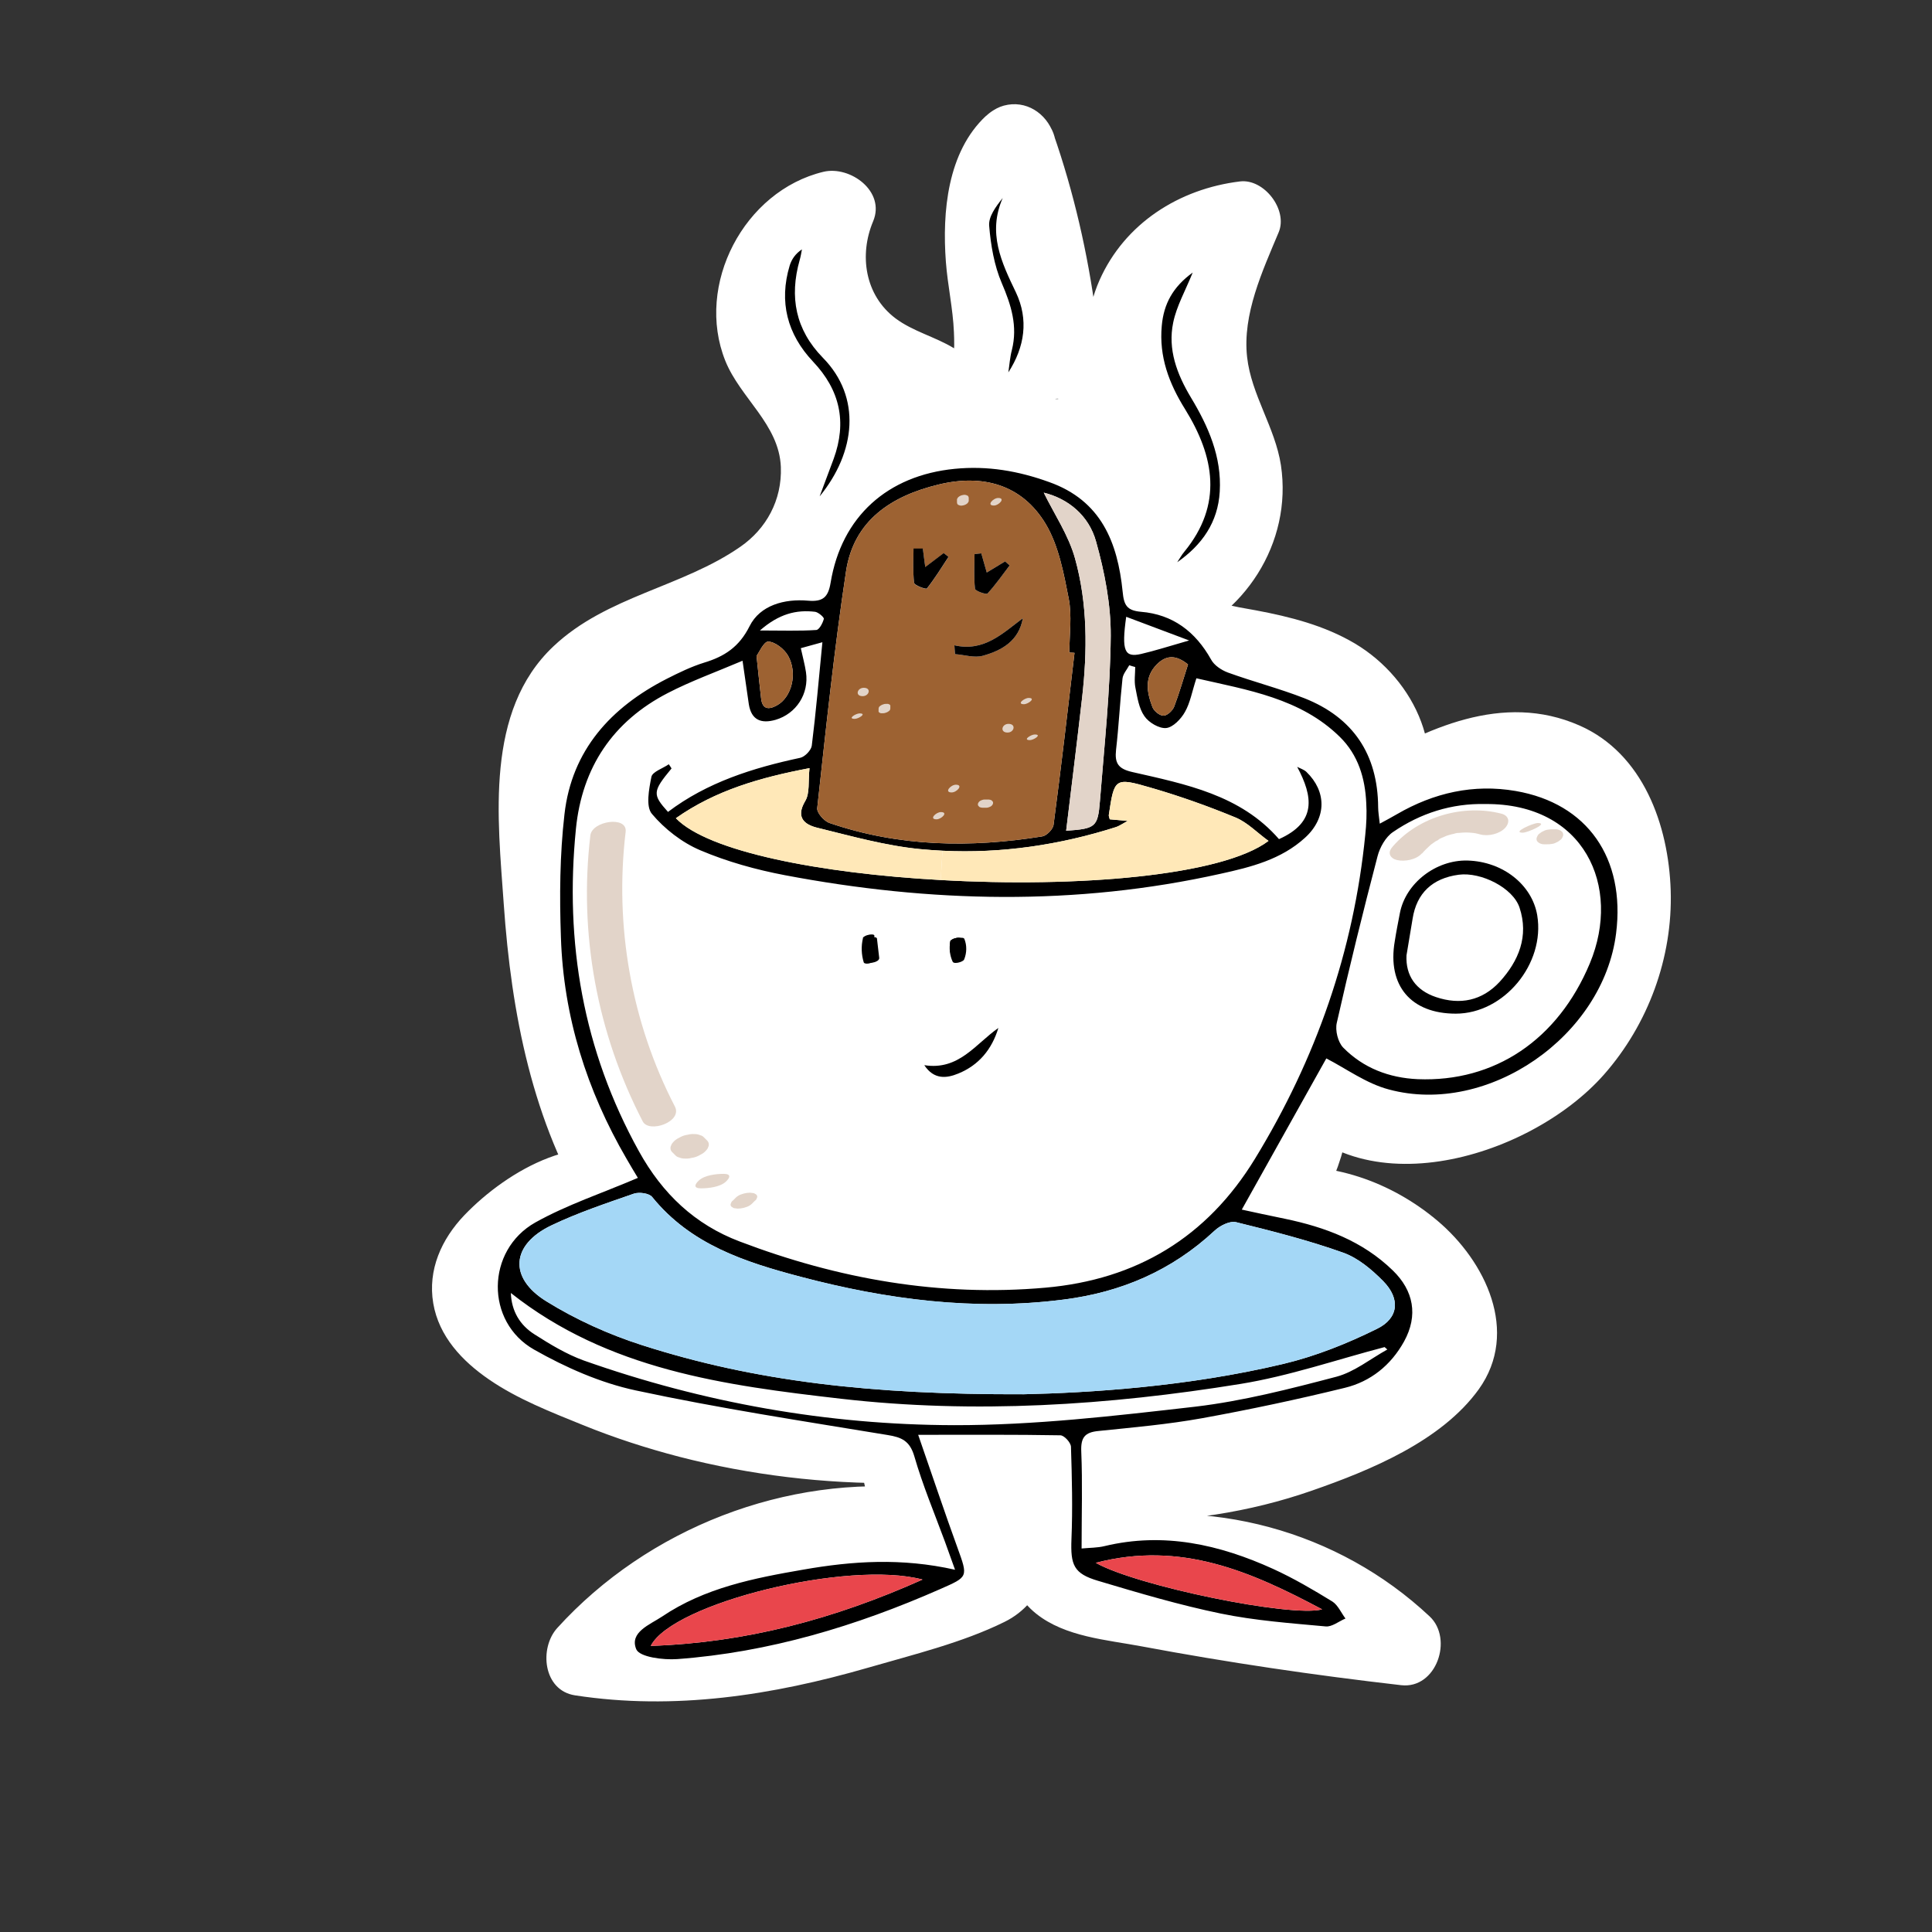 <?xml version="1.0" encoding="UTF-8"?>
<svg id="tratto" xmlns="http://www.w3.org/2000/svg" viewBox="0 0 120 120">
  <rect x="0" y="0" width="120" height="120" fill="#333333" stroke="none"/>
  <defs>
    <style>
      .cls-1 {
        fill: #a4d7f6;
      }

      .cls-1, .cls-2, .cls-3, .cls-4, .cls-5, .cls-6, .cls-7 {
        stroke-width: 0px;
      }

      .cls-2 {
        fill: #e9464c;
      }

      .cls-3 {
        fill: #000;
      }

      .cls-4 {
        fill: #ffe8b8;
      }

      .cls-5 {
        fill: #e2d4c9;
      }

      .cls-6 {
        fill: #9d6232;
      }

      .cls-7 {
        fill: #fff;
      }
    </style>
  </defs>
  <g>
    <path class="cls-7" d="M63.01,8.96c-2.13,1.83-2,6.47-1.53,9.24s.6,6.19-1.73,7.77c-.4-2.13-3.09-2.7-4.97-3.77-3.05-1.73-4.41-5.92-2.97-9.12-3.74.78-5.99,5.57-4.21,8.94.62,1.18,1.6,2.13,2.3,3.26,1.63,2.66,1.45,6.31-.44,8.79-3.63,4.76-11.84,4.46-14.76,9.69-1.15,2.05-1.17,4.53-1.13,6.88.15,8.18.9,16.74,5.28,23.65-1.9-1.28-4.42.06-6.3,1.38-1.52,1.07-3.2,2.41-3.24,4.27-.04,2.09,2.01,3.55,3.87,4.49,6.97,3.51,14.79,5.31,22.59,5.18.17,1.84.65,3.64,1.41,5.33-7.66-.87-15.67,2.18-20.8,7.93,8.05,1.32,16.17-1.34,23.89-3.97.69-.24,1.42-.5,1.89-1.07.94-1.17.7-3.45,2.18-3.7,1.13.31.56,2.02.88,3.15.34,1.21,1.79,1.66,3.02,1.91,6.22,1.26,12.49,2.25,18.8,2.98-4.92-4.71-12.29-6.72-18.92-5.14.41-1.68.82-3.36,1.22-5.04,6.21.15,12.45-1.53,17.75-4.77,1.61-.99,3.28-2.35,3.43-4.24.09-1.1-.38-2.17-.97-3.09-2.24-3.47-6.59-5.44-10.68-4.84,1.8-2.29,2.74-5.25,2.58-8.16,1.29,2.21,4.17,2.98,6.72,2.84,4.06-.24,7.98-2.36,10.4-5.63s3.29-7.64,2.31-11.6c-.4-1.63-1.14-3.24-2.43-4.32-1.76-1.47-4.29-1.73-6.53-1.21s-4.25,1.7-6.22,2.87c1.28-2.09.42-4.97-1.37-6.64-1.79-1.67-4.26-2.38-6.66-2.82-2.15-.4-4.68-.87-5.62-2.85,3.36-1.08,5.64-4.83,5.04-8.31-.35-2.06-1.56-3.89-1.99-5.94-.68-3.22.62-6.48,1.9-9.51-3.1.3-5.9,2.6-6.81,5.58-.57,1.86-.44,3.92-1.26,5.69-.82,1.77-3.3,3.03-4.71,1.68,1.69-1.22,1.75-3.69,1.52-5.76-.45-4.08-1.37-8.11-2.72-11.99"/>
    <path class="cls-7" d="M61.24,7.2c-2.4,2.24-2.72,5.98-2.49,9.06.11,1.47.44,2.91.5,4.37.04.96.09,2.55-.76,3.19l3.67,1.49c-.41-1.64-1.53-2.85-2.94-3.7-1.14-.69-2.52-1.03-3.59-1.83-1.93-1.45-2.27-3.96-1.4-6.03.79-1.87-1.43-3.47-3.08-3.08-4.93,1.18-7.99,7.02-6.1,11.74.94,2.33,3.34,3.94,3.45,6.59.08,2.08-.92,3.85-2.5,4.95-3.63,2.53-8.3,3.06-11.62,6.19-4.28,4.03-3.46,10.71-3.09,16.03.47,6.75,1.77,13.56,5.4,19.38l3.42-3.42c-3.79-2.22-8.56.53-11.27,3.35-1.42,1.49-2.28,3.39-1.93,5.47.35,2.06,1.8,3.59,3.46,4.73,1.77,1.22,3.86,2.03,5.83,2.83s3.95,1.44,5.98,1.97c4.42,1.14,9.02,1.69,13.59,1.64-.83-.83-1.67-1.67-2.5-2.5.25,2.33.81,4.43,1.75,6.59l2.16-3.76c-8.34-.88-16.94,2.47-22.57,8.67-1.13,1.25-.88,3.87,1.1,4.18,6.17.95,12.27,0,18.22-1.72,2.79-.81,5.85-1.55,8.46-2.84,1.26-.62,2.07-1.64,2.58-2.93.17-.45.29-.9.44-1.36.06-.17,0-.33.03-.16.18-.29.15-.29-.09-.02-.1.12-.21.21-.35.28h-1.33l.23.09-1.1-.64c-.24-.19-.13-.7-.21-.16-.05.37.02.8.06,1.18.14,1.29.68,2.39,1.71,3.21,1.8,1.44,4.38,1.62,6.56,2.03,5.34,1,10.71,1.79,16.11,2.41,2.19.25,3.25-2.88,1.77-4.27-5.69-5.34-13.74-7.51-21.35-5.79l3.08,3.08c.41-1.68.82-3.36,1.22-5.04l-2.41,1.84c4.11.07,8.27-.55,12.16-1.91,3.62-1.26,8.03-3.07,10.35-6.29,2.55-3.56.41-7.96-2.57-10.47-2.87-2.42-6.64-3.75-10.41-3.27.72,1.25,1.44,2.51,2.16,3.76,2.03-2.69,3.04-6.06,2.92-9.42l-4.66,1.26c4.56,7.2,15.67,3.88,20.33-1.4,2.75-3.12,4.28-7.27,4.15-11.44-.13-4.06-1.71-8.51-5.67-10.25-4.76-2.09-9.54.18-13.66,2.62l3.42,3.42c2.27-4.1.07-8.89-3.72-11.14-1.88-1.11-4-1.65-6.13-2.05-1.32-.25-3.16-.43-3.8-1.64-.5,1.22-1,2.45-1.49,3.67,4.55-1.59,7.57-6.21,6.84-11.05-.36-2.34-1.84-4.37-2.1-6.71-.3-2.66.96-5.36,1.96-7.75.59-1.4-.91-3.35-2.41-3.16-3.77.46-7.15,2.6-8.72,6.14-.83,1.87-.84,3.84-1.34,5.79-.14.52-.3,1-.71,1.32-.19.15-.37.12-.52.26.18,0,.12,0-.2,0,.24-.05.4,0,.48.17v3.54c2.67-2.16,2.48-5.88,2.07-8.94-.51-3.83-1.37-7.59-2.64-11.24-.44-1.28-1.71-2.12-3.08-1.75-1.24.34-2.19,1.79-1.75,3.08,1.03,2.99,1.83,6.05,2.34,9.17.29,1.76,1.13,4.83-.49,6.14-.99.8-.96,2.74,0,3.54,3.84,3.18,8.46-.18,9.4-4.36.41-1.83.31-3.85,1.41-5.46.83-1.21,2.25-2.22,3.74-2.4-.8-1.05-1.61-2.11-2.41-3.16-.97,2.31-1.82,4.6-2.1,7.1-.27,2.46.4,4.65,1.3,6.9.69,1.71,1.25,3.34.52,5.13-.53,1.29-1.6,2.42-2.93,2.89-1.56.54-2.29,2.18-1.49,3.67,1.8,3.38,5.64,3.54,8.92,4.39,2.06.53,6.32,2.53,4.73,5.39-1.19,2.16,1.23,4.72,3.42,3.42,2.56-1.52,6.64-4.16,9.62-2.11,2.73,1.87,2.5,6.62,1.66,9.37-.99,3.24-3.46,5.88-6.59,7.15-2.23.91-6.47,1.69-8.04-.79-1.27-2.01-4.75-1.32-4.66,1.26s-.69,4.85-2.24,6.9c-1.08,1.43.36,3.99,2.16,3.76,2.39-.31,4.79.19,6.73,1.68.91.7,1.85,1.7,2.28,2.8.41,1.06-.29,1.77-1.11,2.4-4.76,3.68-11.53,5.15-17.42,5.05-1.07-.02-2.16.79-2.41,1.84-.41,1.68-.82,3.36-1.22,5.04-.46,1.9,1.2,3.5,3.08,3.08,5.83-1.32,12.13.41,16.49,4.5.59-1.42,1.18-2.85,1.77-4.27-4.3-.5-8.59-1.13-12.86-1.89-2.01-.36-4.11-.61-6.06-1.19-.09-.03-.52-.25-.59-.23.03,0-.22-.06-.09-.07.02,0,.28.43.19.44.11-.02-.16-2.32-.18-2.39-.49-2.04-2.66-3.33-4.61-2.3-1.48.78-1.99,2.25-2.44,3.76-.11.36-.07.33-.23.56.27-.37.09-.09-.2.01-1.01.36-2.02.69-3.04,1.03-2.03.67-4.07,1.31-6.14,1.85-4.45,1.17-9.14,1.92-13.73,1.21.37,1.39.74,2.79,1.1,4.18,4.84-5.33,11.89-7.95,19.04-7.2,2.1.22,2.82-2.24,2.16-3.76-.55-1.27-.92-2.69-1.07-4.06-.14-1.33-1.03-2.52-2.5-2.5-6.6.07-13.25-1.18-19.3-3.87-1.07-.48-5.23-1.93-4.55-3.63.38-.93,1.73-1.7,2.53-2.21s2.17-1.5,3.13-.94c2.12,1.24,4.76-1.27,3.42-3.42-2.84-4.56-4.08-9.84-4.58-15.15-.25-2.68-.36-5.38-.37-8.07,0-2.29.22-4.58,1.86-6.13,2.65-2.5,7.03-3.14,10.22-5.16,4.31-2.74,6.62-7.95,4.67-12.9-.91-2.32-3.51-4.17-3.33-6.53.13-1.62,1.32-3.19,2.99-3.59l-3.08-3.08c-1.33,3.15-.6,6.93,1.46,9.59,1.02,1.31,2.3,2.23,3.8,2.92.68.32,1.39.6,2.03,1,.44.27.57.38.65.71.36,1.44,2.37,2.46,3.67,1.49,3.31-2.45,3.52-6.3,2.96-10.09-.18-1.22-.33-2.67-.25-4.14.07-1.27.32-2.49,1.06-3.18,2.36-2.2-1.18-5.73-3.54-3.54h0Z"/>
  </g>
  <g>
    <path class="cls-3" d="M94.14,49.13c4.47.77,6.82,4.18,6.24,8.83-.79,6.39-7.94,11.37-14.11,9.71-1.41-.37-2.66-1.3-3.89-1.93-1.67,2.98-3.43,6.14-5.25,9.39.79.17,1.73.38,2.68.57,2.49.52,4.82,1.38,6.7,3.21,1.29,1.25,1.59,2.79.7,4.41-.82,1.48-2.08,2.49-3.68,2.88-2.94.72-5.9,1.35-8.88,1.89-2.11.38-4.27.57-6.41.79-.86.08-1.12.4-1.08,1.29.08,1.94.02,3.9.02,6.01.52-.05.99-.04,1.43-.15,3.67-.88,7.13-.1,10.47,1.42,1.27.58,2.48,1.29,3.67,2.02.35.22.55.7.82,1.06-.41.17-.84.53-1.23.49-2.18-.2-4.38-.36-6.52-.8-2.57-.53-5.1-1.28-7.61-2.03-1.53-.45-1.72-.99-1.66-2.58.08-1.92.03-3.84-.03-5.75-.01-.26-.42-.71-.66-.71-2.82-.05-5.65-.03-8.83-.03.92,2.65,1.65,4.84,2.44,7.01.66,1.83.68,1.8-1.07,2.57-5.22,2.3-10.63,3.93-16.34,4.35-.86.06-2.33-.12-2.54-.61-.44-1.06.85-1.53,1.6-2.03,2.65-1.79,5.72-2.39,8.79-2.92,3.03-.53,6.08-.74,9.41.01l-.63-1.75c-.65-1.76-1.38-3.5-1.9-5.3-.28-.95-.78-1.18-1.67-1.32-5.22-.86-10.47-1.66-15.64-2.77-2.19-.47-4.34-1.42-6.3-2.53-3.05-1.72-3-6.17.07-7.9,1.97-1.1,4.15-1.82,6.37-2.77-.2-.33-.46-.76-.7-1.18-2.48-4.26-3.92-8.84-4.08-13.76-.09-2.55-.07-5.12.22-7.64.45-3.99,2.89-6.65,6.36-8.42.75-.38,1.51-.75,2.31-1,1.26-.38,2.18-.97,2.83-2.27s2.17-1.71,3.63-1.58c.93.08,1.25-.22,1.4-1.11.68-4.12,3.54-6.67,7.71-7.08,2.04-.2,3.95.13,5.86.82,3.24,1.15,4.26,3.75,4.57,6.81.08.83.25,1.17,1.14,1.25,1.97.16,3.38,1.23,4.35,2.96.19.36.64.66,1.04.81,1.57.57,3.2.99,4.76,1.6,3.03,1.2,4.56,3.49,4.58,6.77,0,.28.05.55.1,1.02.42-.23.75-.4,1.07-.59,2.29-1.33,4.76-1.89,7.37-1.44ZM98.75,59.83c1.99-4.78-.35-9.94-6.49-9.89-2.1-.05-4.03.57-5.74,1.74-.46.31-.82.96-.96,1.51-.9,3.44-1.75,6.88-2.53,10.34-.11.47.07,1.2.4,1.54,1.25,1.27,2.85,1.88,4.63,1.96,4.76.19,8.7-2.43,10.69-7.2ZM86.17,83.82c-.06-.05-.11-.1-.17-.15-2.98.78-5.93,1.8-8.96,2.29-8.21,1.33-16.5,1.87-24.79.92-7.23-.83-14.48-1.79-20.52-6.57.04,1.11.55,1.99,1.47,2.57.97.62,1.98,1.23,3.05,1.62,7.44,2.63,15.14,4,22.99,4.02,5,.01,10.03-.58,15.01-1.15,2.95-.35,5.87-1.1,8.76-1.86,1.12-.3,2.11-1.11,3.16-1.69ZM85.52,82.54c1.36-.66,1.47-1.87.4-2.96-.72-.73-1.57-1.45-2.51-1.78-2.16-.77-4.41-1.34-6.64-1.89-.39-.09-1,.22-1.33.53-2.66,2.48-5.81,3.83-9.39,4.28-5.54.71-10.97,0-16.33-1.42-3.45-.91-6.82-2-9.21-4.95-.19-.24-.81-.32-1.14-.21-1.72.6-3.47,1.18-5.12,1.97-2.5,1.19-2.68,3.26-.31,4.72,1.84,1.14,3.88,2.06,5.94,2.72,7.01,2.25,14.24,3.08,23.7,3.05,4.03-.09,10.16-.46,16.15-1.89,2-.48,3.95-1.26,5.79-2.17ZM84.8,51.84c.07-.65.1-1.32.06-1.97-.07-1.52-.49-2.97-1.64-4.1-2.44-2.4-5.72-2.91-8.91-3.64-.27.82-.38,1.51-.71,2.09-.24.43-.74.96-1.17,1s-1.08-.34-1.35-.74c-.34-.48-.44-1.17-.56-1.78-.08-.41-.01-.84-.01-1.27-.12-.03-.25-.07-.37-.11-.15.28-.39.54-.42.83-.16,1.47-.23,2.95-.4,4.42-.09.82.12,1.18,1,1.38,3.33.76,6.73,1.42,9.12,4.17,2.35-1.05,2.12-2.64,1.13-4.49.19.1.42.17.57.31.63.61.94,1.31.94,2.02s-.34,1.46-1.03,2.08c-1.48,1.35-3.36,1.82-5.23,2.23-9.01,2.01-18.05,1.8-27.07.09-1.79-.34-3.59-.84-5.26-1.55-1.13-.48-2.21-1.32-3-2.26-.39-.46-.18-1.54-.03-2.3.07-.32.71-.52,1.08-.78.06.09.12.17.17.26-1.18,1.43-1.2,1.61-.22,2.7,2.43-1.84,5.27-2.73,8.21-3.36.29-.06.68-.47.72-.75.26-2.08.44-4.18.66-6.43-.56.15-.92.25-1.34.37.12.56.25,1.02.32,1.49.2,1.34-.6,2.58-1.89,2.96-.88.25-1.5.03-1.66-.97-.12-.81-.23-1.62-.39-2.7-1.67.71-3.2,1.26-4.63,2-3.42,1.76-5.34,4.62-5.72,8.45-.7,7.05.44,13.74,3.91,20.01,1.47,2.66,3.49,4.56,6.26,5.61,6.12,2.33,12.44,3.45,18.99,2.87,5.66-.5,10.03-3.12,13.02-8.01,3.79-6.2,6.13-12.89,6.85-20.13ZM68.06,97.07c2.57,1.45,12.17,3.41,14.06,2.89-4.4-2.34-8.76-4.27-14.06-2.89ZM78.79,52.23c-.71-.51-1.3-1.14-2.04-1.45-1.72-.71-3.49-1.34-5.29-1.86-2.23-.65-2.25-.58-2.59,1.7-.01.07.03.16.06.27.28.03.56.05,1.11.1-.39.21-.55.33-.72.38-3.52,1.12-7.13,1.65-10.78,1.47-.46-.02-.92-.06-1.38-.1-2.16-.21-4.29-.81-6.41-1.33-.76-.19-1.35-.62-.74-1.65.3-.49.18-1.23.27-2.05-3.05.58-5.83,1.37-8.3,3.11,1.99,2.08,9,3.43,16.45,3.84,8.45.48,17.47-.25,20.36-2.43ZM72.93,43.89c.32-.84.57-1.72.86-2.62-.68-.55-1.3-.64-1.93-.01-.8.8-.63,1.74-.28,2.66.09.24.45.54.69.53.23,0,.56-.31.66-.56ZM70.87,40.62c.87-.2,1.73-.48,2.99-.84-1.44-.54-2.6-.98-3.91-1.47-.3,2.14-.1,2.54.92,2.31ZM68.99,39.49c.01-1.95-.38-3.96-.91-5.85-.45-1.63-1.74-2.67-3.25-3.04.65,1.33,1.54,2.64,1.94,4.08.79,2.83.77,5.76.44,8.67-.31,2.72-.65,5.44-.99,8.25,1.83-.13,1.97-.22,2.1-1.86.27-3.41.64-6.83.67-10.25ZM66.74,40.55c-.11-.01-.21-.01-.32-.02,0-1.12.17-2.27-.04-3.35-.31-1.58-.62-3.27-1.42-4.62-1.48-2.48-3.94-3.13-6.68-2.46-2.89.7-5.25,2.21-5.73,5.38-.74,4.88-1.25,9.8-1.79,14.71-.04.29.43.82.77.93,4.32,1.48,8.75,1.55,13.21.83.28-.05.67-.45.7-.73.47-3.55.88-7.11,1.3-10.67ZM57.3,98.11c-4.61-1.23-15.53,1.46-16.88,4.12,5.87-.2,11.36-1.65,16.88-4.12ZM51.17,38.44c.02-.1-.34-.41-.54-.44-1.18-.14-2.25.13-3.43,1.16,1.37,0,2.44.04,3.5-.03.18-.01.4-.42.47-.69ZM48.26,43.81c.91-.5,1.3-1.99.69-3.08-.24-.42-.8-.86-1.23-.88-.28-.01-.59.71-.73.89.12,1.11.19,1.86.28,2.61.07.7.45.76.99.46Z"/>
    <path class="cls-3" d="M95.48,56.85c.5,3.01-2.06,6.11-5.06,6.11-2.78,0-4.26-1.74-3.79-4.49.09-.59.21-1.18.32-1.76.36-1.86,2.24-3.31,4.2-3.26,2.19.06,4.01,1.5,4.33,3.4ZM93.14,60.99c1.19-1.3,1.83-2.84,1.24-4.62-.41-1.23-2.39-2.22-3.77-2.04-1.65.22-2.62,1.15-2.87,2.73-.13.79-.26,1.58-.38,2.28-.06,1.26.58,2.17,1.83,2.59,1.51.51,2.87.22,3.95-.94Z"/>
    <path class="cls-1" d="M85.92,79.58c1.07,1.09.96,2.3-.4,2.96-1.84.91-3.79,1.69-5.79,2.17-5.99,1.43-12.12,1.8-16.15,1.89-9.46.03-16.69-.8-23.7-3.05-2.06-.66-4.1-1.58-5.94-2.72-2.37-1.46-2.19-3.53.31-4.72,1.65-.79,3.4-1.37,5.12-1.97.33-.11.95-.03,1.14.21,2.39,2.95,5.76,4.04,9.21,4.95,5.36,1.41,10.79,2.13,16.33,1.42,3.58-.45,6.73-1.8,9.39-4.28.33-.31.94-.62,1.33-.53,2.23.55,4.48,1.12,6.64,1.89.94.33,1.79,1.05,2.51,1.78Z"/>
    <path class="cls-2" d="M82.12,99.96c-1.89.52-11.49-1.44-14.06-2.89,5.3-1.38,9.66.55,14.06,2.89Z"/>
    <path class="cls-4" d="M76.75,50.78c.74.31,1.33.94,2.04,1.45-2.89,2.18-11.91,2.91-20.36,2.43l.11-1.82c3.65.18,7.26-.35,10.78-1.47.17-.05.33-.17.72-.38-.55-.05-.83-.07-1.11-.1-.03-.11-.07-.2-.06-.27.34-2.28.36-2.35,2.59-1.7,1.8.52,3.57,1.15,5.29,1.86Z"/>
    <path class="cls-3" d="M73.97,24.69c1.08,1.79,1.92,3.69,1.79,5.85-.11,1.9-1.1,3.31-2.64,4.38.15-.22.27-.45.44-.65,2.41-2.94,1.87-5.91.05-8.85-1-1.6-1.63-3.27-1.45-5.19.12-1.35.69-2.41,1.92-3.3-.46,1.14-1,2.08-1.21,3.1-.35,1.67.23,3.21,1.1,4.66Z"/>
    <path class="cls-6" d="M73.79,41.27c-.29.9-.54,1.78-.86,2.62-.1.25-.43.56-.66.56-.24,0-.6-.29-.69-.53-.35-.92-.52-1.86.28-2.66.63-.63,1.25-.54,1.93.01Z"/>
    <path class="cls-5" d="M68.08,33.64c.53,1.89.92,3.9.91,5.85-.03,3.42-.4,6.84-.67,10.25-.13,1.64-.27,1.73-2.1,1.86.34-2.81.68-5.53.99-8.25.33-2.91.35-5.84-.44-8.67-.4-1.44-1.29-2.75-1.94-4.08,1.51.37,2.8,1.41,3.25,3.04Z"/>
    <path class="cls-6" d="M66.42,40.53c.11,0,.21,0,.32.02-.42,3.56-.83,7.12-1.3,10.67-.03.28-.42.68-.7.73-4.46.72-8.89.65-13.21-.83-.34-.11-.81-.64-.77-.93.54-4.91,1.05-9.83,1.79-14.71.48-3.17,2.84-4.68,5.73-5.38,2.74-.67,5.2-.02,6.68,2.46.8,1.35,1.11,3.04,1.42,4.62.21,1.08.04,2.23.04,3.35ZM62.71,35.12c-.09-.08-.19-.17-.28-.25-.37.23-.75.45-1.14.69-.13-.44-.23-.82-.34-1.19-.14.01-.28.03-.42.05,0,.72-.05,1.44.03,2.15.02.14.7.38.78.29.5-.54.92-1.15,1.37-1.74ZM61.05,40.73c1.18-.33,2.23-.92,2.48-2.33-1.26.94-2.41,2.1-4.25,1.68.01.18.02.37.04.55.58.04,1.2.25,1.73.1ZM58.91,34.59c-.09-.08-.19-.16-.29-.23-.37.28-.74.56-1.15.87-.06-.45-.11-.8-.15-1.15-.19,0-.39,0-.58,0,0,.71-.05,1.43.04,2.13.02.16.74.42.79.35.49-.62.91-1.3,1.34-1.96Z"/>
    <path class="cls-3" d="M63.1,18.16c.8,1.69.55,3.39-.47,4.97.07-.46.1-.94.22-1.39.37-1.48-.04-2.79-.63-4.16-.47-1.1-.68-2.35-.78-3.55-.05-.57.4-1.18.84-1.73-.95,2.17-.08,3.99.82,5.86Z"/>
    <path class="cls-3" d="M62.43,34.87c.09.08.19.17.28.25-.45.59-.87,1.2-1.37,1.74-.08.09-.76-.15-.78-.29-.08-.71-.03-1.43-.03-2.15.14-.02.28-.04.42-.05.11.37.21.75.34,1.19.39-.24.77-.46,1.14-.69Z"/>
    <path class="cls-3" d="M63.53,38.4c-.25,1.41-1.3,2-2.48,2.33-.53.15-1.15-.06-1.73-.1-.02-.18-.03-.37-.04-.55,1.84.42,2.99-.74,4.25-1.68Z"/>
    <path class="cls-3" d="M62.01,63.85c-.4,1.32-1.21,2.31-2.49,2.83-.73.3-1.51.39-2.11-.52,2.15.34,3.18-1.32,4.6-2.31Z"/>
    <path class="cls-3" d="M58.62,34.36c.1.07.2.15.29.23-.43.66-.85,1.34-1.34,1.96-.05.07-.77-.19-.79-.35-.09-.7-.04-1.42-.04-2.13.19,0,.39,0,.58,0,.04.35.09.7.15,1.15.41-.31.78-.59,1.15-.87Z"/>
    <path class="cls-4" d="M58.54,52.84l-.11,1.82c-7.45-.41-14.46-1.76-16.45-3.84,2.47-1.74,5.25-2.53,8.3-3.11-.09.82.03,1.56-.27,2.05-.61,1.03-.02,1.46.74,1.65,2.12.52,4.25,1.12,6.41,1.33.46.04.92.08,1.38.1Z"/>
    <path class="cls-2" d="M40.42,102.23c1.35-2.66,12.27-5.35,16.88-4.12-5.52,2.47-11.01,3.92-16.88,4.12Z"/>
    <path class="cls-3" d="M51.78,28.5c.83-2.28.4-4.27-1.29-6.05-1.59-1.69-2.12-3.7-1.44-5.96.12-.38.35-.73.76-1-.04.22-.08.45-.14.66-.65,2.3-.26,4.33,1.44,6.07,2.41,2.45,2.05,5.86-.2,8.61.29-.78.58-1.55.87-2.33Z"/>
    <path class="cls-6" d="M48.95,40.73c.61,1.09.22,2.58-.69,3.08-.54.3-.92.24-.99-.46-.09-.75-.16-1.5-.28-2.61.14-.18.45-.9.73-.89.43.02.99.46,1.23.88Z"/>
  </g>
  <path class="cls-3" d="M53.6,58.27c-.12.5-.1,1.02.05,1.51.02.05.09.06.13.07.08.01.19,0,.27-.03s.18-.05.25-.11c.04-.03.09-.07.08-.13-.04-.34-.07-.69-.11-1.03l-.7.23c.15.18.23.43.2.66-.02.14.21.12.3.1.09-.02.19-.04.28-.09.04-.03.14-.07.14-.13.04-.3-.04-.58-.24-.81-.03-.04-.15-.04-.19-.04-.08,0-.16.02-.24.05-.09.03-.29.1-.28.22.04.34.07.69.11,1.03l.72-.19c-.15-.46-.17-.95-.06-1.43.03-.14-.22-.11-.3-.1-.09.02-.19.04-.28.09-.05.03-.13.07-.14.13h0Z"/>
  <path class="cls-3" d="M59.02,58.46c-.06.34-.03.68.1,1,.05.12.27.08.35.06.08-.02.16-.04.23-.08l.07-.04s.06-.05.08-.09c.02-.24,0-.47-.1-.69l-.7.23c.06.09.12.17.18.26.03.04.15.04.19.04.09,0,.2-.02.28-.06.07-.03.15-.06.2-.12l.03-.04s0-.06-.02-.08c-.06-.09-.12-.17-.18-.26-.03-.04-.15-.04-.19-.04-.08,0-.16.02-.24.04-.07.02-.14.05-.2.1-.03.03-.1.08-.08.13.08.2.11.42.1.63v-.04s0,.01,0,.02l.72-.15c-.09-.24-.14-.5-.12-.77v.04c0-.06,0-.13.02-.19.02-.14-.22-.12-.3-.11-.09.02-.19.04-.28.09-.05.03-.13.07-.14.13h0Z"/>
  <path class="cls-3" d="M59.03,58.46c-.09.43-.04.88.14,1.27.05.11.26.08.35.06.08-.02.16-.04.23-.08.06-.03.12-.07.14-.13.16-.4.17-.86.01-1.26-.02-.05-.08-.07-.13-.07-.08-.01-.19,0-.27.03s-.18.05-.24.11c-.03.03-.1.08-.08.13.09.22.12.46.11.7v-.04c0,.18-.05.35-.12.52l.72-.15c-.14-.3-.2-.64-.18-.97v.04c0-.09.02-.17.03-.26.03-.14-.22-.12-.3-.11-.09.02-.19.04-.28.09-.05.03-.13.07-.14.13h0Z"/>
  <path class="cls-3" d="M53.74,58.5l.14,1.2c0,.06.1.09.14.09.08.02.19,0,.27-.02.12-.03.33-.12.32-.27l-.14-1.2c0-.06-.1-.09-.14-.09-.08-.02-.19,0-.27.02-.12.03-.33.12-.32.27h0Z"/>
  <path class="cls-5" d="M53.58,43.24c.41,0,.56-.52.07-.52-.41,0-.56.52-.07.52h0Z"/>
  <path class="cls-5" d="M53.09,44.65c.23,0,.78-.34.3-.34-.23,0-.78.34-.3.34h0Z"/>
  <path class="cls-5" d="M54.57,44.01v.19s.02.05.05.06c.03.02.06.03.09.04.04,0,.08,0,.13,0,.05,0,.1,0,.14-.02l.09-.03c.05-.02.1-.05.15-.09l.05-.05s.03-.06.03-.1v-.19s-.02-.05-.05-.06c-.03-.02-.06-.03-.09-.04-.04,0-.08,0-.13,0-.05,0-.1,0-.14.02l-.09.03c-.05.02-.1.05-.15.09l-.05.05s-.03.06-.03.1h0Z"/>
  <path class="cls-5" d="M63.6,43.74c.26,0,.77-.39.29-.39-.26,0-.77.39-.29.39h0Z"/>
  <path class="cls-5" d="M62.58,45.5c.42,0,.55-.54.06-.54-.42,0-.55.54-.06.54h0Z"/>
  <path class="cls-5" d="M63.97,45.97c.23,0,.78-.35.3-.35-.23,0-.78.35-.3.35h0Z"/>
  <path class="cls-5" d="M61.08,50.17h.19c.05,0,.1-.01.15-.03.05-.01.09-.04.13-.06.04-.02.06-.05.09-.09.02-.03.04-.06.04-.1v-.07s-.05-.08-.09-.11l-.07-.03c-.06-.02-.12-.02-.18-.02h-.19c-.05,0-.1.01-.15.03-.05.01-.09.04-.13.06-.04.02-.06.05-.09.09-.02.03-.04.06-.04.1v.07s.05.08.09.11l.07.03c.06.02.12.02.18.02h0Z"/>
  <path class="cls-5" d="M58.17,50.89c.3,0,.76-.45.27-.45-.3,0-.76.45-.27.45h0Z"/>
  <path class="cls-5" d="M59.44,31.01v.19s0,.06.02.09c.01.03.03.06.07.07.03.02.07.03.11.04.04.01.09.01.13,0l.1-.02c.06-.02.12-.04.17-.08l.06-.05s.06-.08.07-.12v-.19s0-.06-.02-.09c-.01-.03-.03-.06-.07-.07-.03-.02-.07-.03-.11-.04-.04-.01-.09-.01-.13,0l-.1.02c-.06.02-.12.04-.17.08l-.06.05s-.06.08-.07.12h0Z"/>
  <path class="cls-5" d="M61.73,31.4c.31,0,.75-.47.27-.47-.31,0-.75.47-.27.47h0Z"/>
  <path class="cls-5" d="M59.11,49.22c.32,0,.75-.48.26-.48-.32,0-.75.48-.26.48h0Z"/>
  <path class="cls-5" d="M36.67,51.88c-.73,6.13.42,12.3,3.25,17.77.39.76,2.49.03,2-.92-2.71-5.23-3.76-11.22-3.06-17.06.12-1.02-2.08-.68-2.19.21h0Z"/>
  <path class="cls-5" d="M41.74,71.55l.19.19c.07.08.15.13.25.15.11.05.22.07.35.07.14.01.28,0,.42-.04.15-.02.29-.06.43-.13l.24-.13c.13-.08.24-.19.33-.32l.07-.17c.02-.12,0-.23-.09-.32l-.19-.19c-.07-.08-.15-.13-.25-.15-.11-.05-.22-.07-.35-.07-.14-.01-.28,0-.42.04-.15.02-.29.06-.43.13l-.24.13c-.13.08-.24.19-.33.32l-.07.17c-.02.12,0,.23.09.32h0Z"/>
  <path class="cls-5" d="M43.54,73.81c.47,0,1.18-.08,1.54-.41.25-.23.37-.49-.13-.49-.47,0-1.18.08-1.54.41-.25.23-.37.49.13.49h0Z"/>
  <path class="cls-5" d="M88.32,53.02c.14-.17.3-.32.46-.47.02-.01.14-.13.05-.05s.04-.03.05-.04c.09-.07.19-.14.28-.2.04-.02.26-.12.26-.16,0,.03-.19.1-.04.02.06-.03.12-.06.17-.08.09-.04.19-.08.28-.12.03-.01.2-.07.04-.02-.18.06.06-.02.08-.02.1-.03.2-.06.3-.08.05-.01.1-.02.15-.03.17-.04-.05-.01-.07.01.04-.05.28-.04.34-.05.1-.01.21-.02.31-.02.15-.01-.26,0,0,0,.05,0,.1,0,.15,0,.1,0,.21.01.31.02.05,0,.1.01.15.02-.13-.01-.08-.01.02,0,.11.02.23.05.34.08.49.13,1.19-.03,1.54-.41.31-.34.25-.75-.23-.88-2.35-.61-5.12.17-6.73,2.01-.12.14-.26.32-.2.52.05.19.26.31.44.35.48.11,1.2-.02,1.54-.41h0Z"/>
  <path class="cls-5" d="M94.58,51.72c.31,0,1.64-.6.94-.6-.31,0-1.64.6-.94.6h0Z"/>
  <path class="cls-5" d="M96.63,51.51h-.19c-.1,0-.19,0-.28.02-.1.01-.2.04-.29.09-.08.03-.16.08-.23.14-.06.04-.12.1-.15.17l-.05.12c-.01.09,0,.16.06.23l.1.08c.09.05.19.08.3.08h.19c.1,0,.19,0,.28-.02.1-.01.2-.04.29-.09.08-.03.16-.08.23-.14.06-.04.12-.1.15-.17l.05-.12c.01-.09,0-.16-.06-.23l-.1-.08c-.09-.05-.19-.08-.3-.08h0Z"/>
  <path class="cls-5" d="M45.72,74.37l-.19.19c-.06.04-.1.09-.12.15-.03.05-.04.1-.03.15.02.06.05.1.1.12.05.04.11.07.18.07l.16.02c.13,0,.25-.02.38-.05l.19-.06c.11-.04.21-.1.3-.18l.19-.19c.06-.04.1-.09.12-.15.03-.05.04-.1.03-.15-.02-.06-.05-.1-.1-.12-.05-.04-.11-.07-.18-.07l-.16-.02c-.13,0-.25.02-.38.05l-.19.06c-.11.04-.21.1-.3.18h0Z"/>
</svg>